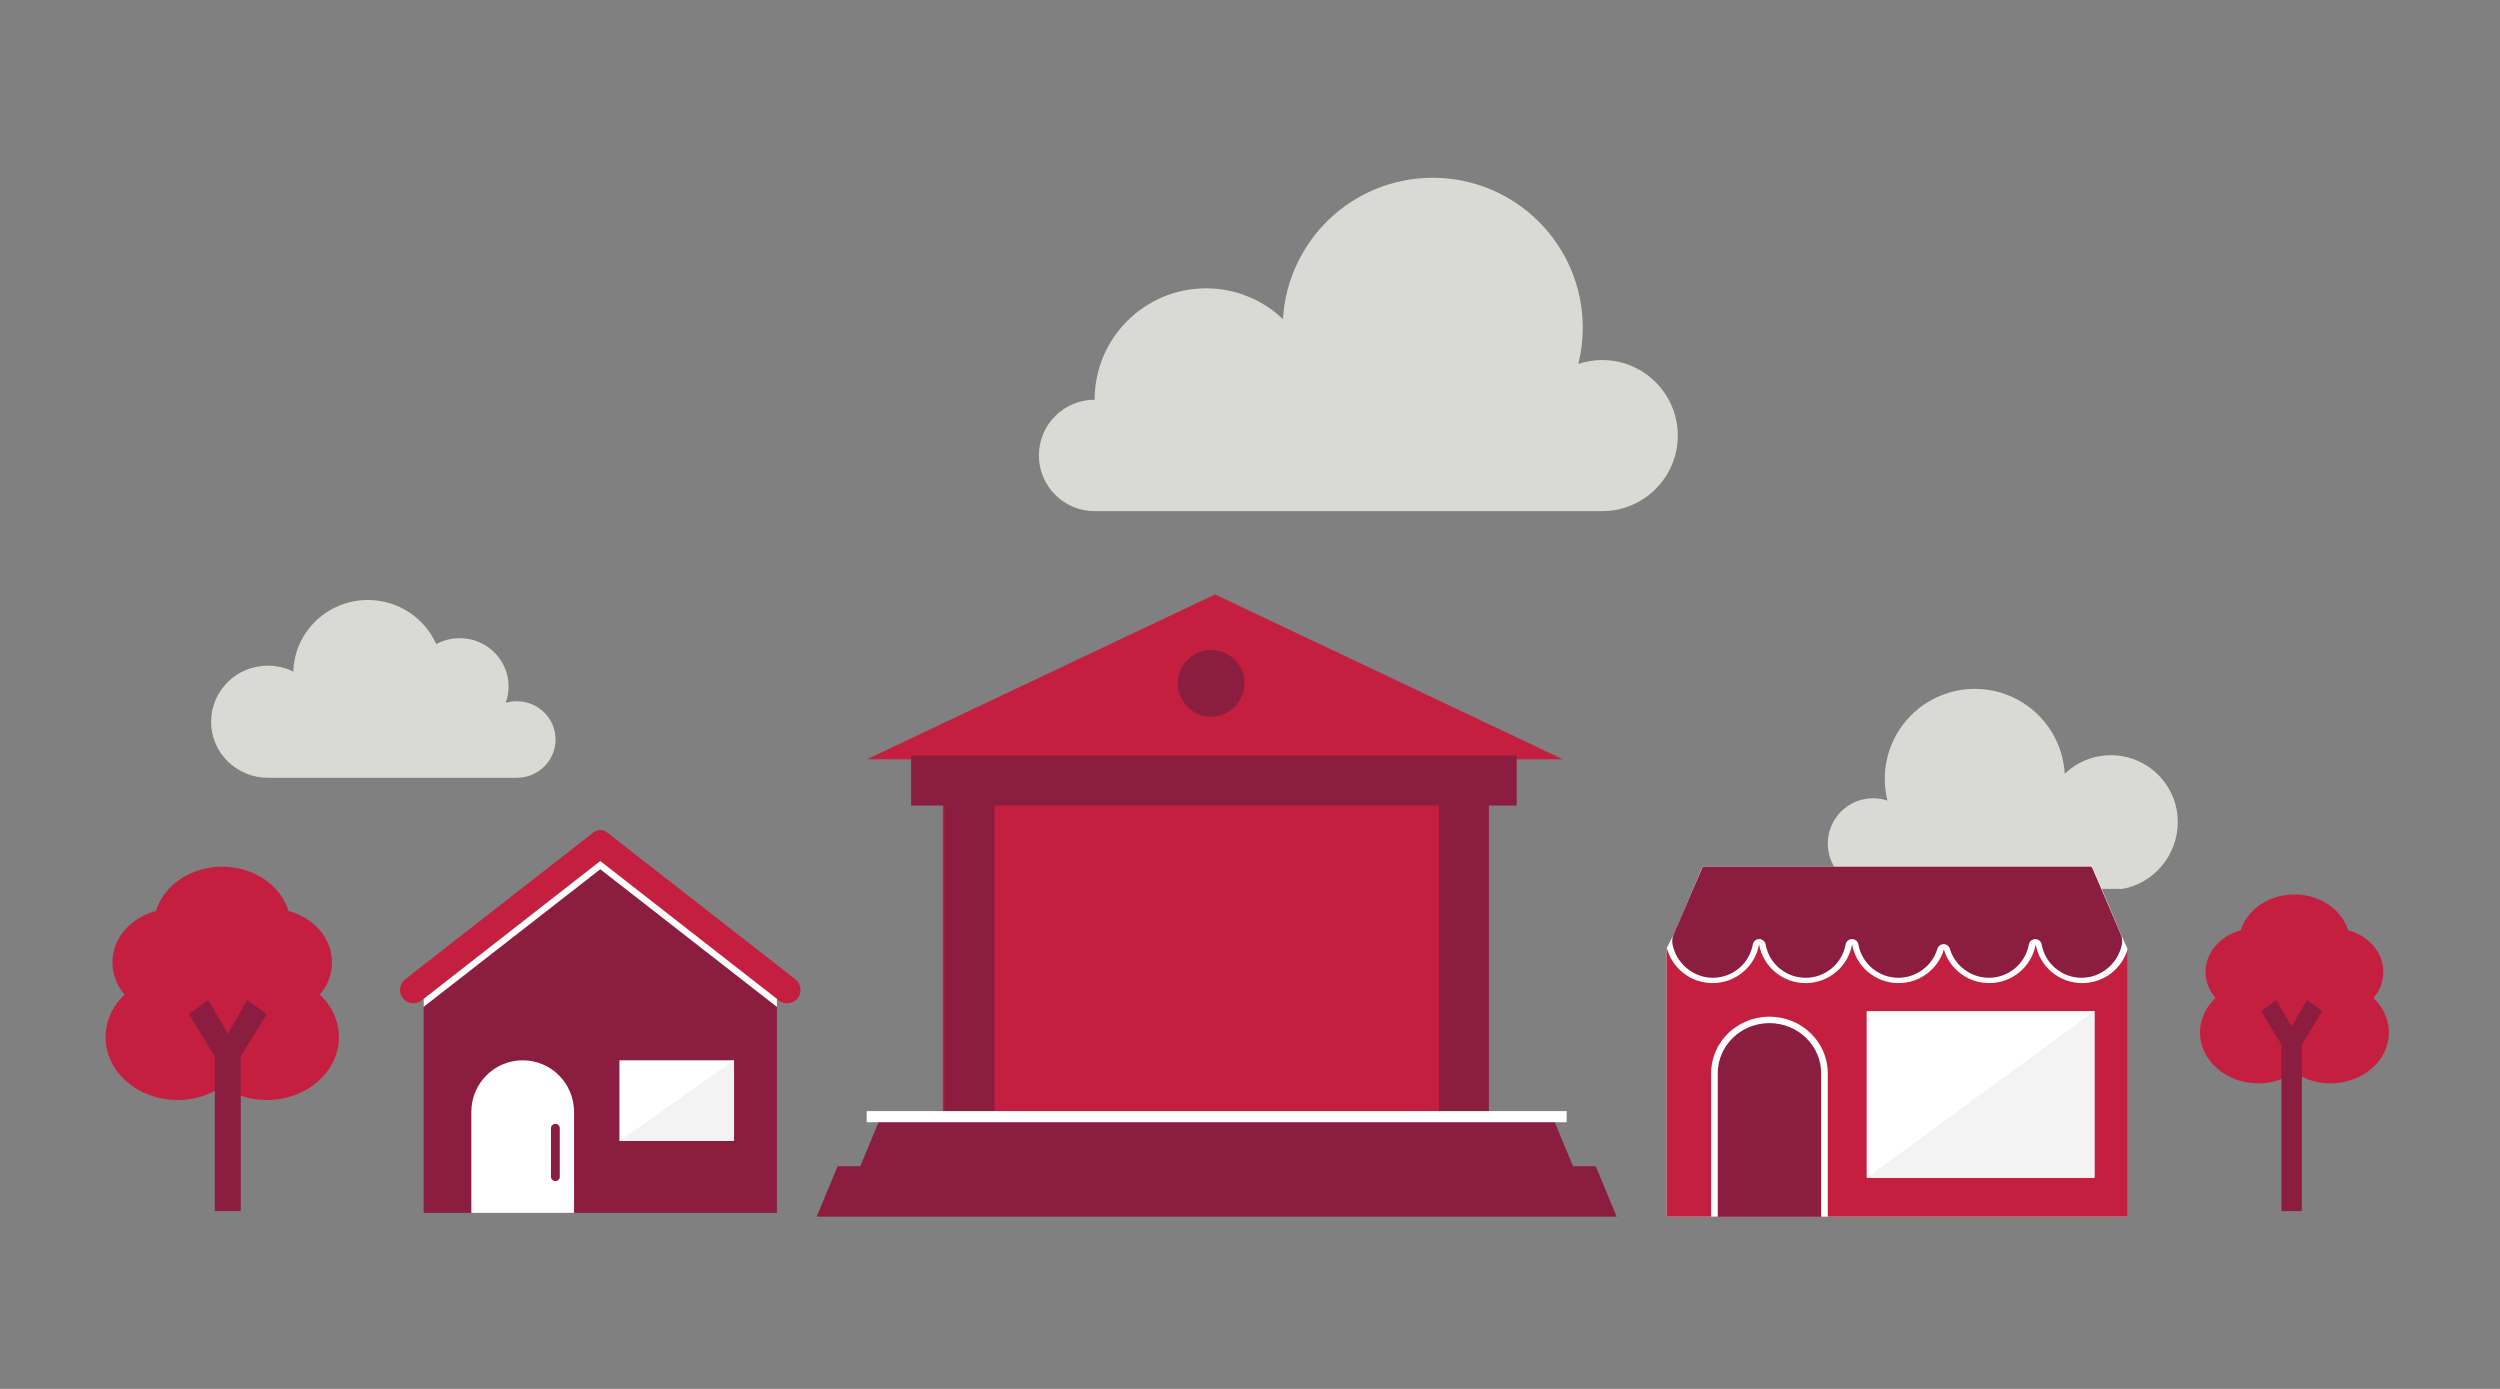 <?xml version="1.0" encoding="UTF-8"?>
<svg width="450px" height="250px" viewBox="0 0 450 250" version="1.1" xmlns="http://www.w3.org/2000/svg" xmlns:xlink="http://www.w3.org/1999/xlink">
    <rect x="0" y="0" width="450" height="250" fill="#808080" stroke="none"/>
    <title>Illustrations/Grey/Places/bank-on-the-streets-450x250</title>
    <g id="Illustrations/Grey/Places/bank-on-the-streets-450x250" stroke="none" stroke-width="1" fill="none" fill-rule="evenodd">
        <path d="M288.397,92 C295.91,92 302,85.913 302,78.405 C302,70.896 295.91,64.81 288.397,64.81 C286.896,64.81 285.454,65.057 284.103,65.505 C284.621,63.418 284.901,61.236 284.901,58.988 C284.901,44.083 272.811,32 257.897,32 C243.5,32 231.738,43.261 230.94,57.451 C227.339,54.014 222.464,51.9 217.092,51.9 C206.012,51.9 197.031,60.876 197.031,71.95 C191.491,71.95 187,76.438 187,81.975 C187,87.512 191.491,92 197.031,92 L288.397,92 Z" id="Path" fill="#D9DAD5"></path>
        <path d="M93.027,126.221 C92.333,126.221 91.664,126.322 91.031,126.508 C91.366,125.589 91.549,124.599 91.549,123.567 C91.549,118.765 87.609,114.872 82.749,114.872 C81.216,114.872 79.775,115.26 78.52,115.941 C76.442,111.266 71.718,108 66.22,108 C58.929,108 53,113.741 52.798,120.897 C51.419,120.21 49.861,119.821 48.211,119.821 C42.572,119.821 38,124.338 38,129.911 C38,135.483 42.572,140 48.211,140 L93.027,140 C96.878,140 100,136.916 100,133.11 C100,129.305 96.878,126.221 93.027,126.221 L93.027,126.221 Z" id="Path" fill="#D9DAD5"></path>
        <path d="M392,147.97 C392,153.911 387.688,159.023 382.021,160 L337.164,160 C332.655,160 329,156.348 329,151.843 C329,147.338 332.655,143.686 337.164,143.686 C338.065,143.686 338.93,143.834 339.741,144.103 C339.431,142.851 339.262,141.542 339.262,140.193 C339.262,131.25 346.518,124 355.469,124 C364.11,124 371.17,130.757 371.649,139.271 C373.81,137.209 376.736,135.94 379.96,135.94 C386.61,135.94 392,141.326 392,147.97 L392,147.97 Z" id="Path" fill="#D9DAD5"></path>
        <g id="Group-49" transform="translate(300, 156)">
            <path d="M81.722,12.08 C81.713,12.062 81.705,12.042 81.696,12.022 L76.722,0.235 C76.662,0.092 76.522,0 76.366,0 L6.691,0 C6.535,0 6.395,0.092 6.334,0.235 L1.361,12.022 C1.353,12.042 1.344,12.062 1.335,12.08 L0,14.654 L0,63 L83,63 L83,14.896 L81.722,12.08 Z" id="Fill-4" fill="#FFFFFF"></path>
            <path d="M74.795,20.96 C70.608,20.96 67.135,17.955 66.425,14 C65.716,17.955 62.242,20.96 58.055,20.96 C54.197,20.96 50.943,18.41 49.899,14.917 C48.856,18.41 45.601,20.96 41.744,20.96 C37.556,20.96 34.082,17.955 33.373,14 C32.664,17.955 29.19,20.96 25.003,20.96 C20.815,20.96 17.342,17.955 16.633,14.001 C15.923,17.955 12.45,20.96 8.263,20.96 C4.258,20.96 0.907,18.212 0,14.515 L0,63 L83,63 L83,14.758 C82.009,18.333 78.712,20.96 74.795,20.96" id="Fill-6" fill="#C41F3E"></path>
            <path d="M76.264,0 C76.42,0 76.559,0.093 76.619,0.236 L81.64,11.953 C81.649,11.973 81.658,11.993 81.667,12.012 C81.969,12.632 82.07,13.318 81.952,13.943 C81.304,17.385 78.219,20 74.696,20 C71.146,20 68.117,17.474 67.495,13.992 C67.395,13.437 66.91,13.032 66.344,13.032 C65.777,13.032 65.291,13.437 65.192,13.992 C64.57,17.474 61.541,20 57.991,20 C54.774,20 51.889,17.855 50.974,14.784 C50.826,14.289 50.37,13.95 49.852,13.95 C49.334,13.95 48.878,14.289 48.732,14.784 C47.817,17.855 44.931,20 41.714,20 C38.164,20 35.135,17.474 34.513,13.992 C34.414,13.437 33.928,13.032 33.362,13.032 C32.795,13.032 32.309,13.437 32.21,13.992 C31.588,17.474 28.559,20 25.009,20 C21.459,20 18.43,17.474 17.808,13.993 C17.708,13.437 17.223,13.033 16.656,13.033 C16.09,13.033 15.604,13.437 15.505,13.993 C14.883,17.474 11.854,20 8.304,20 C4.781,20 1.695,17.385 1.048,13.943 C0.93,13.318 1.031,12.632 1.333,12.012 C1.342,11.993 1.351,11.973 1.359,11.953 L6.381,0.236 C6.44,0.093 6.581,0 6.736,0 L76.264,0" id="Fill-8" fill="#8B1D41"></path>
            <path d="M28,37.071 C28,32.069 23.514,28 18,28 C12.487,28 8,32.069 8,37.071 L8,63 L28,63 L28,37.071 Z" id="Fill-10" fill="#8B1D41"></path>
            <path d="M18.5,27 C12.701,27 8,31.561 8,37.188 L8,63 L9.194,63 L9.194,37.188 C9.194,32.209 13.368,28.158 18.5,28.158 C23.632,28.158 27.806,32.209 27.806,37.188 L27.806,63 L29,63 L29,37.188 C29,31.561 24.299,27 18.5,27" id="Fill-12" fill="#FFFFFF"></path>
            <polygon id="Fill-14" fill="#FFFFFF" points="36 56 77 56 77 26 36 26"></polygon>
            <polygon id="Fill-16" fill="#F2F3F2" points="77 26 77 56 36 56"></polygon>
        </g>
        <g id="Group-41" transform="translate(72, 149)">
            <polygon id="Fill-25" fill="#8B1D41" points="36.048 5.988 4.25 30.802 4.25 69.32 67.846 69.32 67.846 30.802"></polygon>
            <path d="M36.048,5.988 L68.215,31.09 C68.722,31.486 69.354,31.662 69.989,31.579 C70.627,31.499 71.196,31.175 71.59,30.666 C71.984,30.157 72.157,29.524 72.077,28.884 C71.998,28.244 71.674,27.674 71.167,27.279 L37.249,0.813 C36.54,0.259 35.551,0.261 34.843,0.813 L34.843,0.813 L0.929,27.278 C0.421,27.674 0.098,28.244 0.018,28.884 C-0.062,29.524 0.111,30.157 0.506,30.666 C0.9,31.175 1.469,31.499 2.106,31.579 C2.746,31.663 3.374,31.485 3.881,31.09 L36.048,5.988 Z" id="Fill-26" fill="#C41F3E"></path>
            <polygon id="Fill-27" fill="#FFFFFF" points="36.048 5.988 4.25 30.802 4.25 32.237 36.048 7.466 67.846 32.246 67.846 30.802"></polygon>
            <path d="M22.086,41.856 L22.086,41.856 C16.979,41.856 12.841,46.01 12.841,51.135 L12.841,69.319 L31.33,69.319 L31.33,51.135 C31.33,46.01 27.192,41.856 22.086,41.856" id="Fill-28" fill="#FFFFFF"></path>
            <polygon id="Fill-29" fill="#FFFFFF" points="39.499 56.37 60.125 56.37 60.125 41.856 39.499 41.856"></polygon>
            <polygon id="Fill-30" fill="#F2F3F2" points="60.124 41.856 60.124 56.37 39.499 56.37"></polygon>
            <path d="M27.966,63.6 L27.966,63.6 C27.526,63.6 27.171,63.243 27.171,62.802 L27.171,54.096 C27.171,53.655 27.526,53.298 27.966,53.298 C28.405,53.298 28.761,53.655 28.761,54.096 L28.761,62.802 C28.761,63.243 28.405,63.6 27.966,63.6" id="Fill-31" fill="#8B1D41"></path>
        </g>
        <g id="Group-37" transform="translate(396, 161)" fill-rule="nonzero">
            <path d="M34,24.846 C34,29.901 29.299,34 23.5,34 C21.185,34.016 18.919,33.332 17,32.036 C15.081,33.332 12.815,34.016 10.5,34 C4.701,34 0,29.901 0,24.846 C0,22.45 1.056,20.269 2.784,18.638 C1.645,17.34 1.011,15.675 1,13.949 C1,10.422 3.67,7.439 7.343,6.45 C8.488,2.735 12.377,0 17,0 C21.623,0 25.512,2.735 26.657,6.45 C30.33,7.439 33,10.422 33,13.949 C32.989,15.675 32.355,17.34 31.216,18.638 C32.944,20.269 34,22.45 34,24.846 L34,24.846 Z" id="Path" fill="#C41F3E"></path>
            <polygon id="Path" fill="#8B1D41" points="22 21 18.333 27 18.333 57 14.667 57 14.667 27 11 21 13.75 19 16.5 23.8 19.25 19"></polygon>
        </g>
        <g id="trees" transform="translate(19, 156)" fill-rule="nonzero">
            <path d="M42,30.692 C42,36.937 36.192,42 29.029,42 C26.169,42.02 23.37,41.175 21,39.574 C18.63,41.175 15.831,42.02 12.971,42 C5.807,42 0,36.937 0,30.692 C0,27.732 1.305,25.038 3.439,23.023 C2.032,21.42 1.249,19.364 1.235,17.231 C1.235,12.875 4.534,9.189 9.07,7.968 C10.485,3.379 15.29,0 21,0 C26.71,0 31.515,3.379 32.93,7.968 C37.466,9.189 40.765,12.874 40.765,17.231 C40.751,19.363 39.968,21.42 38.561,23.023 C40.695,25.038 42,27.732 42,30.692 Z" id="Path" fill="#C41F3E"></path>
            <polygon id="Path" fill="#8B1D41" points="29 26.533 24.333 34.133 24.333 62 19.667 62 19.667 34.133 15 26.533 18.5 24 22 30.08 25.5 24"></polygon>
        </g>
        <g id="Group" transform="translate(147, 107)">
            <g id="Art">
                <path d="M71.706,0 L134.312,29.67 L120.711,29.669 L120.712,93.838 L22.701,93.838 L22.701,29.669 L9.047,29.67 L71.706,0 Z" id="Combined-Shape" fill="#C41F3E"></path>
                <polygon id="Rectangle" fill="#8B1D41" points="11.309 94.595 132.691 94.595 136.461 103.676 7.539 103.676"></polygon>
                <polygon id="Rectangle-Copy" fill="#8B1D41" points="3.77 102.919 140.23 102.919 144 112 0 112"></polygon>
            </g>
            <circle id="Oval" fill="#8B1D41" cx="71" cy="16" r="6"></circle>
            <rect id="Rectangle-Copy-4" fill="#8B1D41" transform="translate(27.5, 62.5) rotate(-90) translate(-27.5, -62.5) " x="-5" y="58" width="65" height="9"></rect>
            <rect id="Rectangle-Copy-6" fill="#8B1D41" x="17" y="29" width="109" height="9"></rect>
            <polygon id="Rectangle-Copy-5" fill="#8B1D41" transform="translate(116.5, 62.5) rotate(-90) translate(-116.5, -62.5) " points="84 58 149 58 149 67 84 67"></polygon>
            <rect id="Rectangle" fill="#FFFFFF" x="9" y="93" width="126" height="2"></rect>
        </g>
    </g>
</svg>